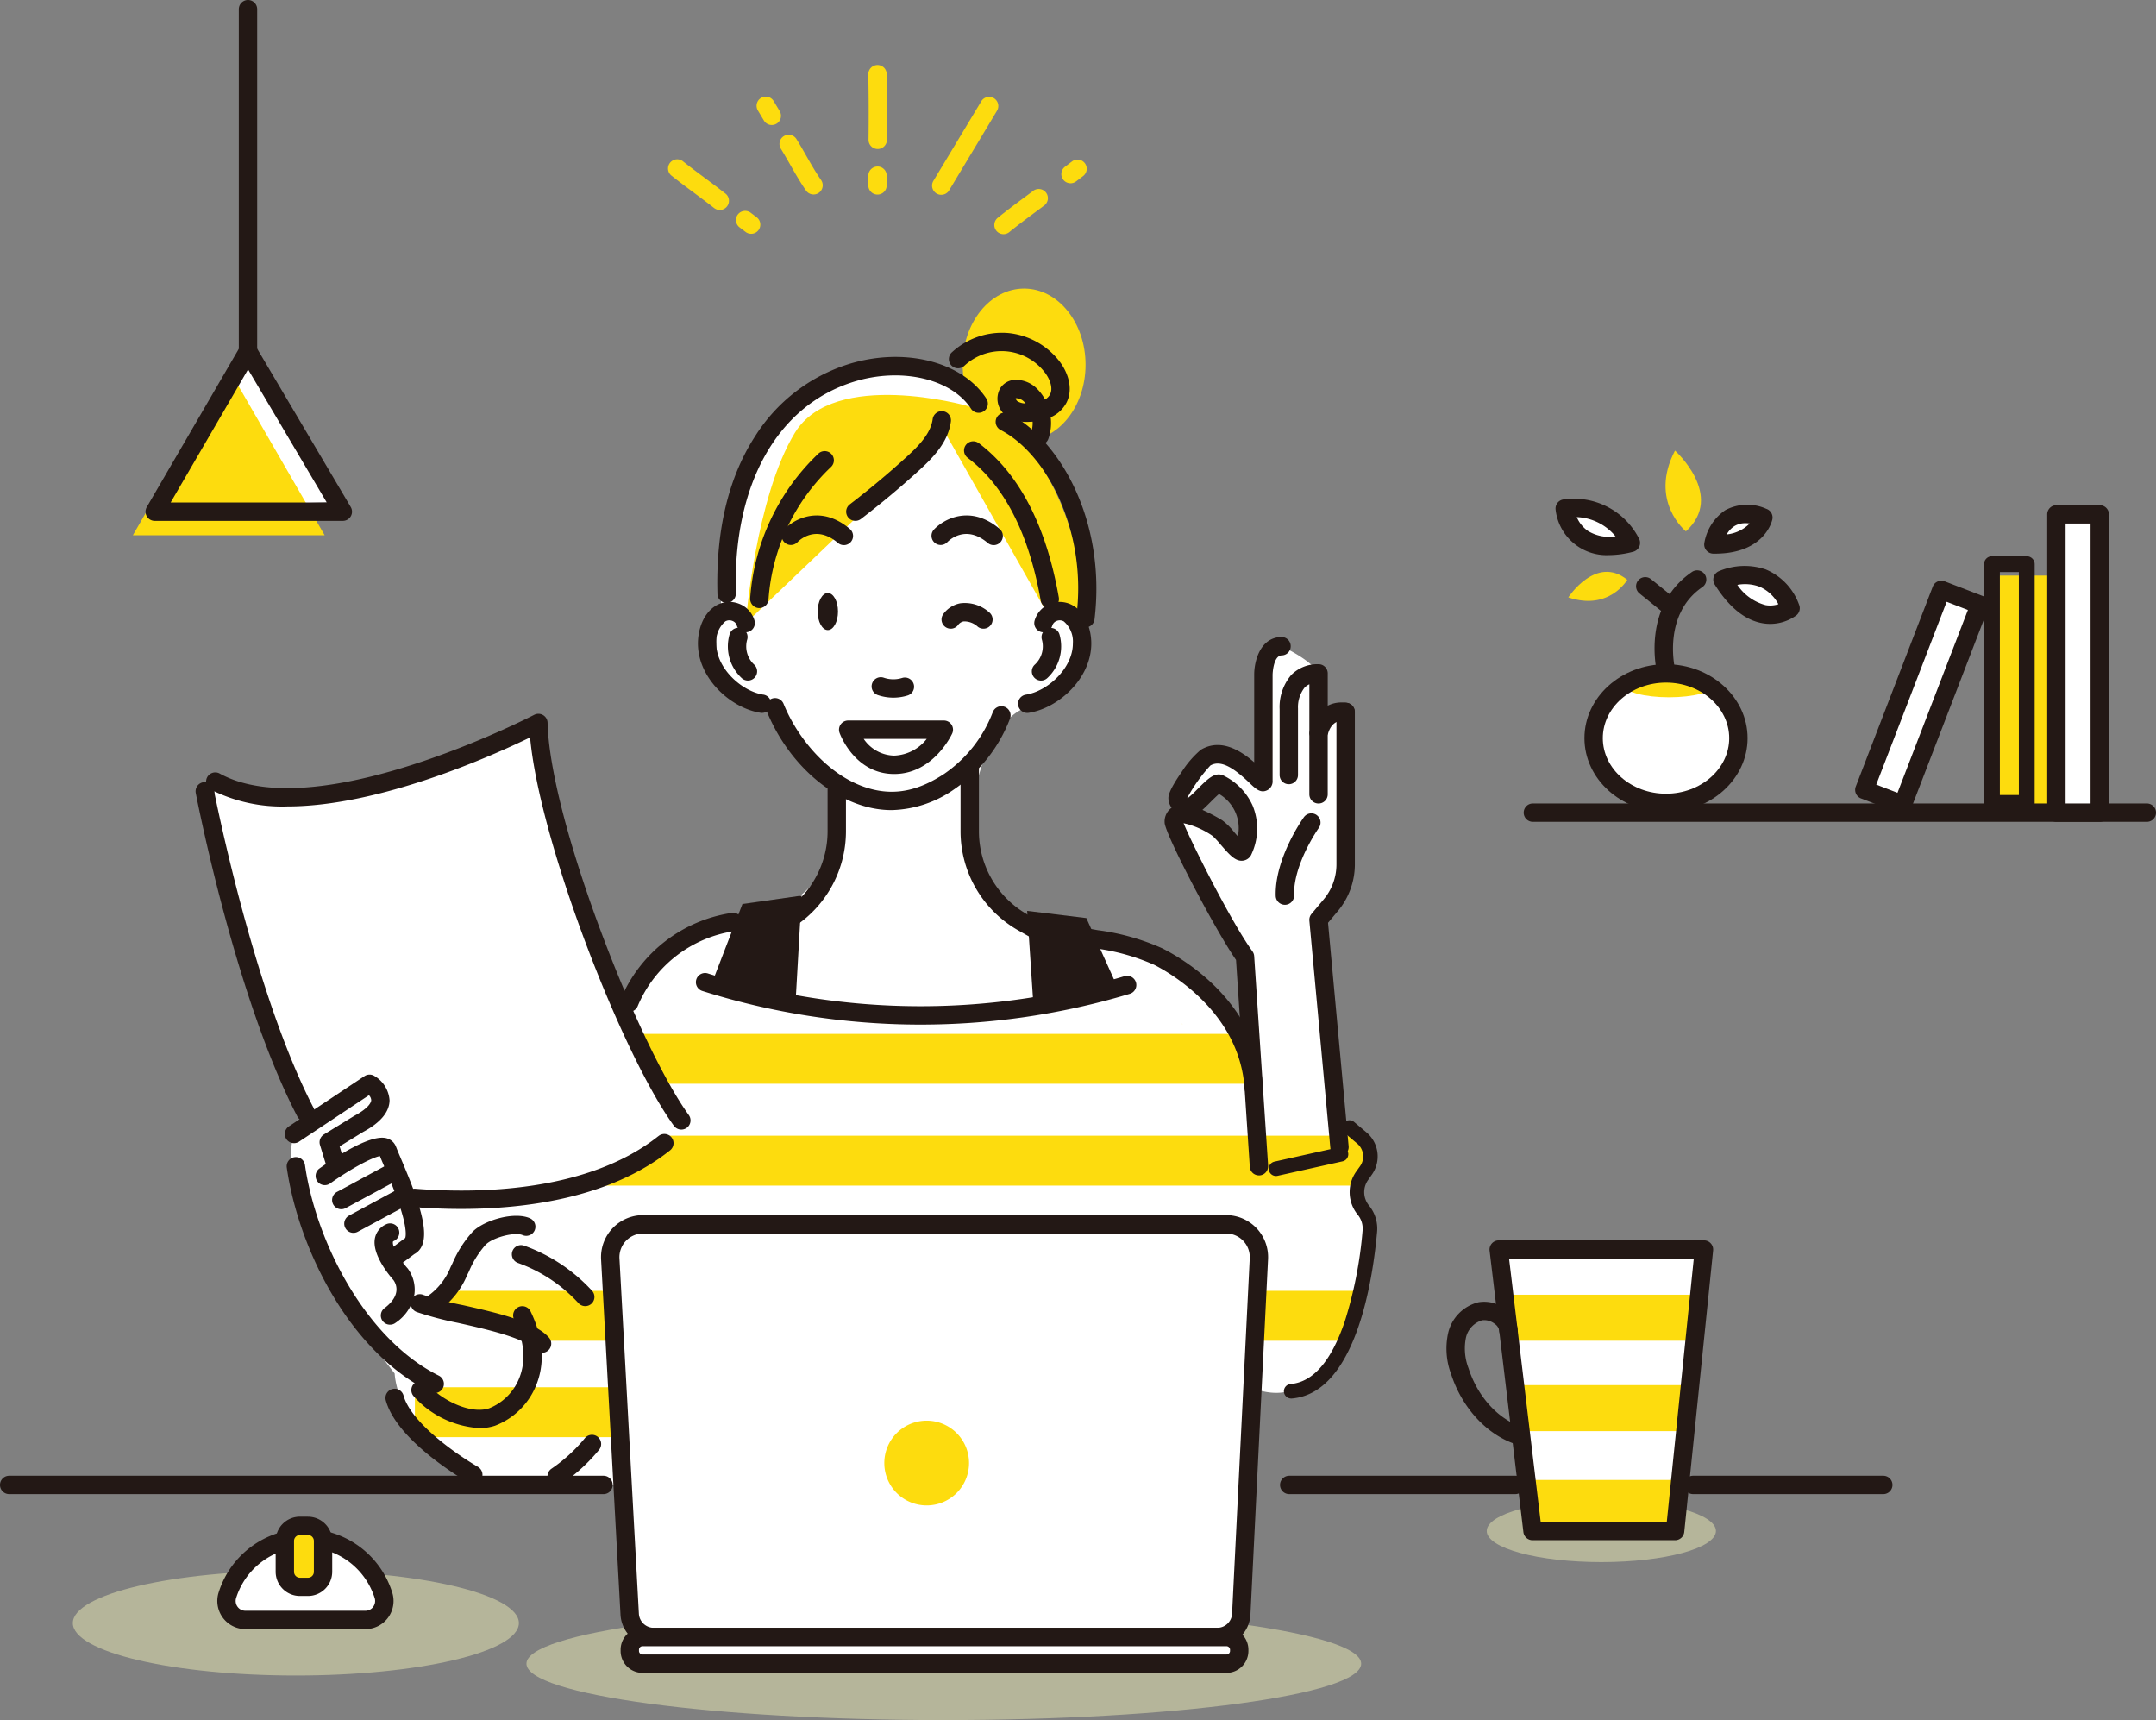 <svg xmlns="http://www.w3.org/2000/svg" xmlns:xlink="http://www.w3.org/1999/xlink" id="special_feat3a" width="302.717" height="241.458" viewBox="0 0 302.717 241.458"><rect x="0" y="0" width="302.717" height="241.458" fill="#808080" stroke="none"/><defs><clipPath id="clip-path"><rect id="&#x9577;&#x65B9;&#x5F62;_1642" data-name="&#x9577;&#x65B9;&#x5F62; 1642" width="302.717" height="241.458" fill="none"></rect></clipPath></defs><g id="&#x30B0;&#x30EB;&#x30FC;&#x30D7;_316" data-name="&#x30B0;&#x30EB;&#x30FC;&#x30D7; 316" clip-path="url(#clip-path)"><path id="&#x30D1;&#x30B9;_4885" data-name="&#x30D1;&#x30B9; 4885" d="M205.058,182.8l-4.61-3.239L197.8,150.9c6.363-3.417,3.806-29.19,3.806-29.19l-3.806,1.554V116.3s-.584-1.611-5.205-3.823-2.538,18.9-2.538,18.9c-6.734-5.857-6.91-3.688-10.2-.81s-1.134,5.454-1.134,5.454l5.174-4.231a8.789,8.789,0,0,1,3.314,9.361,14.034,14.034,0,0,0-9.729-3.917l10,18.836.515,14.332c-7.778-19.816-19.862-13.249-31.711-19.145s-6.944-27.9.608-30.206,8.433-11.789,8.433-11.789S156.457,83.656,150.08,78.43s-9.616-6.666-22.605-2.211-13.656,31.688-13.656,31.688c-3.119,12.2,7.674,13.146,7.674,13.146,1.047,3.681,8.663,10.7,8.663,10.7v6.718c0,5.9-7.459,12.788-14.526,12.721s-15.359,12.718-15.359,12.718c-6.451-7.015-12.007-40.651-12.007-40.651-20.006,13.627-45.4,8.208-45.4,8.208-1.02,16.263,13.189,48.092,13.189,48.092l-2.135,1.418c-3.276,11.91,14.16,33.593,14.16,33.593.627,8.15,11.493,15.648,11.493,15.648h22.715l87.149-13.289c13.063,3.8,15.623-23.4,15.623-23.4-2.064-1.23-1.274-5.332-1.274-5.332Z" transform="translate(-12.669 -21.77)" fill="#fff"></path><path id="&#x30D1;&#x30B9;_4886" data-name="&#x30D1;&#x30B9; 4886" d="M303.62,288.636l20.422-.706,3.649-38.8H298.873Z" transform="translate(-88.444 -73.723)" fill="#fff"></path><path id="&#x30D1;&#x30B9;_4887" data-name="&#x30D1;&#x30B9; 4887" d="M31.29,92.015l25.3-.83L44.08,70.029Z" transform="translate(-9.259 -20.723)" fill="#fff"></path><path id="&#x30D1;&#x30B9;_4888" data-name="&#x30D1;&#x30B9; 4888" d="M319.134,138.466c-7.46,7.25,7.589,14.3,7.589,14.3,15.538-1.706,9.706-14.195,8.952-16.144s-9.08-5.4-16.541,1.848" transform="translate(-93.825 -39.674)" fill="#fff"></path><path id="&#x30D1;&#x30B9;_4889" data-name="&#x30D1;&#x30B9; 4889" d="M235.789,204.24c-.041-.082-.082-.164-.123-.247a1.054,1.054,0,0,0,.123.247" transform="translate(-69.739 -60.366)" fill="#fddc0e"></path><path id="&#x30D1;&#x30B9;_4890" data-name="&#x30D1;&#x30B9; 4890" d="M333.466,89.84C329.753,96.946,335,101.177,335,101.177c5.531-5-1.531-11.337-1.531-11.337" transform="translate(-98.287 -26.586)" fill="#fddc0e"></path><path id="&#x30D1;&#x30B9;_4891" data-name="&#x30D1;&#x30B9; 4891" d="M312.753,117.6c5.735,1.938,8.279-2.47,8.279-2.47-4.376-3.541-8.279,2.47-8.279,2.47" transform="translate(-92.551 -33.74)" fill="#fddc0e"></path><rect id="&#x9577;&#x65B9;&#x5F62;_1635" data-name="&#x9577;&#x65B9;&#x5F62; 1635" width="8.323" height="32.288" transform="translate(280.41 80.8)" fill="#fddc0e"></rect><path id="&#x30D1;&#x30B9;_4892" data-name="&#x30D1;&#x30B9; 4892" d="M26.5,96.915H53.421L39.96,73.6Z" transform="translate(-7.842 -21.78)" fill="#fddc0e"></path><path id="&#x30D1;&#x30B9;_4893" data-name="&#x30D1;&#x30B9; 4893" d="M330.207,134.26c-3.458,0-6.261.751-6.261,1.676s2.8,1.677,6.261,1.677,6.261-.751,6.261-1.677-2.8-1.676-6.261-1.676" transform="translate(-95.863 -39.731)" fill="#fddc0e"></path><rect id="&#x9577;&#x65B9;&#x5F62;_1636" data-name="&#x9577;&#x65B9;&#x5F62; 1636" width="26.742" height="6.458" transform="translate(211.192 181.747)" fill="#fddc0e"></rect><rect id="&#x9577;&#x65B9;&#x5F62;_1637" data-name="&#x9577;&#x65B9;&#x5F62; 1637" width="23.859" height="6.458" transform="translate(213.105 194.439)" fill="#fddc0e"></rect><path id="&#x30D1;&#x30B9;_4894" data-name="&#x30D1;&#x30B9; 4894" d="M142.036,190.726l11.695,2.852.857-15.018-8.312,1.181Z" transform="translate(-42.032 -52.84)" fill="#231815"></path><path id="&#x30D1;&#x30B9;_4895" data-name="&#x30D1;&#x30B9; 4895" d="M204.836,181.606l.857,12.874,11.695-2.445-4.24-9.416Z" transform="translate(-60.616 -53.741)" fill="#231815"></path><path id="&#x30D1;&#x30B9;_4896" data-name="&#x30D1;&#x30B9; 4896" d="M129.91,213.136h83.081v-7.006H127.282Z" transform="translate(-37.666 -60.999)" fill="#fddc0e"></path><path id="&#x30D1;&#x30B9;_4897" data-name="&#x30D1;&#x30B9; 4897" d="M114.544,233.434h110.71v-7.006H127.64Z" transform="translate(-33.896 -67.005)" fill="#fddc0e"></path><path id="&#x30D1;&#x30B9;_4898" data-name="&#x30D1;&#x30B9; 4898" d="M112.293,257.364h-23.8v2.721L99.82,264.37h12.349c-.123-2.335.217-4.671.124-7.006" transform="translate(-26.187 -76.16)" fill="#fddc0e"></path><path id="&#x30D1;&#x30B9;_4899" data-name="&#x30D1;&#x30B9; 4899" d="M249.163,264.37H262.54l1.828-7.006H250.013c-.164,2.4-.585,4.715-.85,7.006" transform="translate(-73.733 -76.16)" fill="#fddc0e"></path><rect id="&#x9577;&#x65B9;&#x5F62;_1638" data-name="&#x9577;&#x65B9;&#x5F62; 1638" width="28.663" height="7.006" transform="translate(58.255 194.738)" fill="#fddc0e"></rect><path id="&#x30D1;&#x30B9;_4900" data-name="&#x30D1;&#x30B9; 4900" d="M45.838,313.144c-17.295,0-31.315,3.3-31.315,7.363s14.02,7.363,31.315,7.363,31.315-3.3,31.315-7.363-14.02-7.363-31.315-7.363" transform="translate(-4.298 -92.667)" fill="#b5b59a"></path><path id="&#x30D1;&#x30B9;_4901" data-name="&#x30D1;&#x30B9; 4901" d="M163.584,320.455c-32.364,0-58.6,3.544-58.6,7.917s26.236,7.917,58.6,7.917,58.6-3.544,58.6-7.917-26.236-7.917-58.6-7.917" transform="translate(-31.067 -94.83)" fill="#b5b59a"></path><path id="&#x30D1;&#x30B9;_4902" data-name="&#x30D1;&#x30B9; 4902" d="M312.576,299.041c-8.887,0-16.091,1.955-16.091,4.366s7.2,4.366,16.091,4.366,16.091-1.955,16.091-4.366-7.2-4.366-16.091-4.366" transform="translate(-87.737 -88.493)" fill="#b5b59a"></path><rect id="&#x9577;&#x65B9;&#x5F62;_1639" data-name="&#x9577;&#x65B9;&#x5F62; 1639" width="21.294" height="6.458" transform="translate(214.304 207.75)" fill="#fddc0e"></rect><path id="&#x30D1;&#x30B9;_4903" data-name="&#x30D1;&#x30B9; 4903" d="M179.761,80.259S161.14,75,155.613,84.053s-6.906,26.741-6.906,26.741l28.005-26.741,14.163,25.035,5.784,1.706s-.719-25.009-16.9-30.535" transform="translate(-44.006 -23.3)" fill="#fddc0e"></path><path id="&#x30D1;&#x30B9;_4904" data-name="&#x30D1;&#x30B9; 4904" d="M200.6,57.537c-4.766,0-8.629,4.785-8.629,10.688s3.863,10.687,8.629,10.687,8.629-4.785,8.629-10.687-3.863-10.688-8.629-10.688" transform="translate(-56.808 -17.027)" fill="#fddc0e"></path><path id="&#x30D1;&#x30B9;_4905" data-name="&#x30D1;&#x30B9; 4905" d="M262.951,228.7l-9.14,2.037a1.02,1.02,0,0,0,.22,2.016,1.01,1.01,0,0,0,.223-.025l9.14-2.037a1.02,1.02,0,0,0-.444-1.991" transform="translate(-74.873 -67.67)" fill="#231815"></path><path id="&#x30D1;&#x30B9;_4906" data-name="&#x30D1;&#x30B9; 4906" d="M268.383,230.986a4.413,4.413,0,0,0-.743-5.912l-1.735-1.461a1.02,1.02,0,1,0-1.314,1.56l1.735,1.461a2.363,2.363,0,0,1,.4,3.165l-.538.753a4.992,4.992,0,0,0,.2,6.058,3.06,3.06,0,0,1,.689,2.228,58.387,58.387,0,0,1-2.5,12.761c-1.894,5.571-4.457,8.526-7.617,8.785a1.02,1.02,0,0,0,.082,2.036c.027,0,.056,0,.084,0,8.99-.734,11.378-16.606,11.988-23.4a5.093,5.093,0,0,0-1.142-3.7,2.949,2.949,0,0,1-.119-3.578Z" transform="translate(-75.761 -66.101)" fill="#231815"></path><path id="&#x30D1;&#x30B9;_4907" data-name="&#x30D1;&#x30B9; 4907" d="M226.737,187.885a32.422,32.422,0,0,0-9.057-2.545q-.7-.124-1.393-.251a1.29,1.29,0,1,0-.47,2.536c.468.087.939.17,1.41.254a30.028,30.028,0,0,1,8.35,2.309c2,1.005,12,6.566,12.721,17.35a1.29,1.29,0,0,0,1.286,1.2c.029,0,.058,0,.087,0a1.29,1.29,0,0,0,1.2-1.373c-.791-11.878-11.019-17.915-14.136-19.482" transform="translate(-63.553 -54.766)" fill="#231815"></path><path id="&#x30D1;&#x30B9;_4908" data-name="&#x30D1;&#x30B9; 4908" d="M198.92,194.458a99.273,99.273,0,0,1-58.412-.386,1.29,1.29,0,1,0-.8,2.452,101.94,101.94,0,0,0,59.987.4,1.29,1.29,0,1,0-.772-2.461" transform="translate(-41.079 -57.411)" fill="#231815"></path><path id="&#x30D1;&#x30B9;_4909" data-name="&#x30D1;&#x30B9; 4909" d="M139.378,182a20.114,20.114,0,0,0-15.63,12.105,1.289,1.289,0,0,0,.7,1.682,1.274,1.274,0,0,0,.489.1,1.289,1.289,0,0,0,1.193-.8,17.494,17.494,0,0,1,13.593-10.527,1.29,1.29,0,0,0-.35-2.556" transform="translate(-36.591 -53.854)" fill="#231815"></path><path id="&#x30D1;&#x30B9;_4910" data-name="&#x30D1;&#x30B9; 4910" d="M327.149,247.3H298.331a1.289,1.289,0,0,0-1.28,1.443l4.746,39.509a1.29,1.29,0,0,0,1.281,1.136H323.1a1.29,1.29,0,0,0,1.283-1.158l4.053-39.509a1.29,1.29,0,0,0-1.284-1.422M321.932,286.8h-17.71l-4.436-36.93H325.72Z" transform="translate(-87.902 -73.181)" fill="#231815"></path><path id="&#x30D1;&#x30B9;_4911" data-name="&#x30D1;&#x30B9; 4911" d="M299.183,277.151c-3.4-1.041-6.329-4.217-7.639-8.289a7.709,7.709,0,0,1-.371-4.238,3.3,3.3,0,0,1,2.3-2.492,2.371,2.371,0,0,1,1.759.514,1.438,1.438,0,0,1,.629.954,1.29,1.29,0,1,0,2.574-.165A3.928,3.928,0,0,0,296.8,260.6a4.944,4.944,0,0,0-3.829-1,5.784,5.784,0,0,0-4.3,4.39,10.155,10.155,0,0,0,.416,5.662c1.564,4.862,5.143,8.681,9.34,9.965a1.29,1.29,0,1,0,.755-2.466" transform="translate(-85.355 -76.801)" fill="#231815"></path><path id="&#x30D1;&#x30B9;_4912" data-name="&#x30D1;&#x30B9; 4912" d="M56.25,306.66A11.493,11.493,0,0,0,45.3,314.67a2.661,2.661,0,0,0,2.526,3.478H64.677A2.661,2.661,0,0,0,67.2,314.67a11.493,11.493,0,0,0-10.952-8.01" transform="translate(-13.367 -90.748)" fill="#fff"></path><path id="&#x30D1;&#x30B9;_4913" data-name="&#x30D1;&#x30B9; 4913" d="M55.707,304.828a12.73,12.73,0,0,0-12.181,8.909,3.951,3.951,0,0,0,3.755,5.159H64.133a3.951,3.951,0,0,0,3.756-5.159,12.732,12.732,0,0,0-12.181-8.909m9.521,10.932a1.345,1.345,0,0,1-1.1.555H47.281a1.345,1.345,0,0,1-1.1-.555,1.377,1.377,0,0,1-.2-1.243,10.2,10.2,0,0,1,19.445,0,1.379,1.379,0,0,1-.2,1.243" transform="translate(-12.824 -90.206)" fill="#231815"></path><path id="&#x30D1;&#x30B9;_4914" data-name="&#x30D1;&#x30B9; 4914" d="M60.054,304.217H58.919a2.115,2.115,0,0,0-2.115,2.115v4.336a2.115,2.115,0,0,0,2.115,2.116h1.135a2.115,2.115,0,0,0,2.115-2.116v-4.336a2.115,2.115,0,0,0-2.115-2.115" transform="translate(-16.81 -90.025)" fill="#fddc0e"></path><path id="&#x30D1;&#x30B9;_4915" data-name="&#x30D1;&#x30B9; 4915" d="M59.513,302.385H58.378a3.409,3.409,0,0,0-3.406,3.4v4.336a3.409,3.409,0,0,0,3.406,3.4h1.135a3.409,3.409,0,0,0,3.4-3.4V305.79a3.409,3.409,0,0,0-3.4-3.4m.825,7.741a.826.826,0,0,1-.825.826H58.378a.827.827,0,0,1-.826-.826V305.79a.826.826,0,0,1,.826-.825h1.135a.826.826,0,0,1,.825.825Z" transform="translate(-16.268 -89.483)" fill="#231815"></path><path id="&#x30D1;&#x30B9;_4916" data-name="&#x30D1;&#x30B9; 4916" d="M69.338,214.427a1.288,1.288,0,0,0-1.368.037l-10.641,7.07a1.29,1.29,0,0,0,1.427,2.148l9.842-6.539a1.1,1.1,0,0,1,.318.685c0,.223-.189,1.041-2.373,2.209-.022.012-.044.025-.065.038l-4.2,2.573a1.289,1.289,0,0,0-.559,1.476l.945,3.094a1.29,1.29,0,1,0,2.467-.753l-.653-2.14,3.313-2.032c2.422-1.3,3.667-2.787,3.7-4.412a4.29,4.29,0,0,0-2.157-3.455" transform="translate(-16.794 -63.401)" fill="#231815"></path><path id="&#x30D1;&#x30B9;_4917" data-name="&#x30D1;&#x30B9; 4917" d="M79.31,250.2c-1.074-1.2-2.173-3.036-2.035-3.708.006-.027.012-.059.143-.119a1.29,1.29,0,0,0-1.084-2.342,2.724,2.724,0,0,0-1.586,1.942c-.467,2.274,1.993,5.219,2.6,5.9.353.491,1.177,2.09-1.245,3.925a1.29,1.29,0,1,0,1.559,2.055,6.1,6.1,0,0,0,2.634-4.047,5,5,0,0,0-.934-3.547c-.018-.022-.035-.043-.054-.063" transform="translate(-22.102 -72.178)" fill="#231815"></path><path id="&#x30D1;&#x30B9;_4918" data-name="&#x30D1;&#x30B9; 4918" d="M74.234,228.128a1.915,1.915,0,0,0-1.262-1.2c-2.147-.675-6.868,2.357-9.492,4.223a1.29,1.29,0,0,0,1.5,2.1c2.768-1.969,5.837-3.642,6.987-3.839.147.37.348.84.583,1.392.716,1.681,1.7,3.984,2.361,6.125.925,2.973.663,3.851.6,4a1.191,1.191,0,0,0-.178.112l-2.059,1.541a1.29,1.29,0,1,0,1.547,2.065l1.966-1.473c2.885-1.539.769-7.208-1.859-13.385-.306-.717-.569-1.336-.686-1.663" transform="translate(-18.625 -67.124)" fill="#231815"></path><path id="&#x30D1;&#x30B9;_4919" data-name="&#x30D1;&#x30B9; 4919" d="M74.4,231.843l-7.463,4.026a1.29,1.29,0,1,0,1.225,2.27l7.463-4.025a1.29,1.29,0,0,0-1.225-2.271" transform="translate(-19.607 -68.562)" fill="#231815"></path><path id="&#x30D1;&#x30B9;_4920" data-name="&#x30D1;&#x30B9; 4920" d="M75.606,237.488l-6.247,3.37a1.29,1.29,0,1,0,1.225,2.27l6.247-3.369a1.29,1.29,0,0,0-1.225-2.271" transform="translate(-20.325 -70.233)" fill="#231815"></path><path id="&#x30D1;&#x30B9;_4921" data-name="&#x30D1;&#x30B9; 4921" d="M78.549,261.383c-10.3-5.121-17.263-18.762-18.814-29.589a1.29,1.29,0,0,0-2.554.365c1.6,11.14,8.6,25.759,20.22,31.534a1.29,1.29,0,0,0,1.148-2.31" transform="translate(-16.917 -68.266)" fill="#231815"></path><path id="&#x30D1;&#x30B9;_4922" data-name="&#x30D1;&#x30B9; 4922" d="M96.366,172.462c-4.515-12.178-7.187-22.707-7.334-28.889a1.289,1.289,0,0,0-1.886-1.112c-.3.158-30.576,15.788-44.178,8.224a1.29,1.29,0,0,0-1.253,2.254A22.127,22.127,0,0,0,52.5,155.317c12.959,0,28.795-7.122,34.077-9.686,1.319,14.573,12.8,44.322,20.187,54.512a1.29,1.29,0,1,0,2.089-1.514c-3.458-4.77-8.358-15.041-12.483-26.167" transform="translate(-12.148 -42.114)" fill="#231815"></path><path id="&#x30D1;&#x30B9;_4923" data-name="&#x30D1;&#x30B9; 4923" d="M116.373,226.413c-10.054,7.97-25.656,8.045-34.061,7.38a1.29,1.29,0,1,0-.2,2.571c1.886.149,4.118.261,6.571.261,8.969,0,20.858-1.5,29.3-8.191a1.29,1.29,0,1,0-1.6-2.021" transform="translate(-23.946 -66.918)" fill="#231815"></path><path id="&#x30D1;&#x30B9;_4924" data-name="&#x30D1;&#x30B9; 4924" d="M41.557,156.959a1.29,1.29,0,0,0-2.533.489c.225,1.167,5.62,28.79,14.256,45.4a1.29,1.29,0,1,0,2.288-1.191c-8.461-16.268-13.958-44.412-14.012-44.694" transform="translate(-11.541 -46.139)" fill="#231815"></path><path id="&#x30D1;&#x30B9;_4925" data-name="&#x30D1;&#x30B9; 4925" d="M89.135,259.556a45.98,45.98,0,0,1-5.381-1.4,1.29,1.29,0,1,0-.936,2.4,45.84,45.84,0,0,0,5.752,1.513c3.94.884,9.335,2.094,10.83,3.758a1.29,1.29,0,1,0,1.919-1.724c-2.045-2.276-7.432-3.484-12.184-4.551" transform="translate(-24.265 -76.368)" fill="#231815"></path><path id="&#x30D1;&#x30B9;_4926" data-name="&#x30D1;&#x30B9; 4926" d="M116.21,286.33a1.291,1.291,0,0,0-1.807.252,22.354,22.354,0,0,1-4.643,4.238,1.29,1.29,0,1,0,1.474,2.117,24.978,24.978,0,0,0,5.228-4.8,1.29,1.29,0,0,0-.252-1.807" transform="translate(-32.317 -84.655)" fill="#231815"></path><path id="&#x30D1;&#x30B9;_4927" data-name="&#x30D1;&#x30B9; 4927" d="M89.826,287.823c-4.248-2.513-9.529-6.646-10.432-10.027a1.29,1.29,0,0,0-2.492.665c1.387,5.195,9.237,10.179,11.611,11.582a1.29,1.29,0,1,0,1.313-2.22" transform="translate(-22.744 -81.923)" fill="#231815"></path><path id="&#x30D1;&#x30B9;_4928" data-name="&#x30D1;&#x30B9; 4928" d="M327.423,132.428c-6.316,0-11.454,4.656-11.454,10.38s5.138,10.379,11.454,10.379,11.454-4.656,11.454-10.379-5.138-10.38-11.454-10.38m0,18.179c-4.893,0-8.874-3.5-8.874-7.8s3.981-7.8,8.874-7.8,8.874,3.5,8.874,7.8-3.981,7.8-8.874,7.8" transform="translate(-93.503 -39.189)" fill="#231815"></path><path id="&#x30D1;&#x30B9;_4929" data-name="&#x30D1;&#x30B9; 4929" d="M97.04,260.554a1.29,1.29,0,0,0-.6,1.723c1.472,3.039,1.71,5.923.691,8.34a7.56,7.56,0,0,1-4.189,4.142c-2.61.87-6.671-1.108-8.683-3.427a1.29,1.29,0,0,0-1.948,1.69,13.471,13.471,0,0,0,9.275,4.517,6.856,6.856,0,0,0,2.172-.333,10.125,10.125,0,0,0,5.749-5.587c.918-2.176,1.534-5.759-.745-10.467a1.289,1.289,0,0,0-1.723-.6" transform="translate(-24.265 -77.066)" fill="#231815"></path><path id="&#x30D1;&#x30B9;_4930" data-name="&#x30D1;&#x30B9; 4930" d="M103.8,248.322a1.29,1.29,0,0,0-.867,2.43,21.229,21.229,0,0,1,8.514,5.661,1.29,1.29,0,0,0,1.905-1.739,23.823,23.823,0,0,0-9.552-6.352" transform="translate(-30.208 -73.462)" fill="#231815"></path><path id="&#x30D1;&#x30B9;_4931" data-name="&#x30D1;&#x30B9; 4931" d="M99.541,242.738c-2.195-.941-6.368.26-8,1.879a15.622,15.622,0,0,0-2.849,4.445q-.131.268-.263.536a9.181,9.181,0,0,1-2.839,3.8,1.29,1.29,0,1,0,1.421,2.153,11.627,11.627,0,0,0,3.729-4.806c.09-.182.18-.365.27-.548a13.48,13.48,0,0,1,2.348-3.747c1.029-1.021,4.071-1.809,5.167-1.34a1.29,1.29,0,1,0,1.017-2.371" transform="translate(-25.157 -71.734)" fill="#231815"></path><path id="&#x30D1;&#x30B9;_4932" data-name="&#x30D1;&#x30B9; 4932" d="M391.346,160.192h-86.2a1.29,1.29,0,1,0,0,2.58h86.2a1.29,1.29,0,1,0,0-2.58" transform="translate(-89.919 -47.405)" fill="#231815"></path><path id="&#x30D1;&#x30B9;_4933" data-name="&#x30D1;&#x30B9; 4933" d="M162.18,155.543a1.29,1.29,0,0,0-1.29,1.29v5.9a13.423,13.423,0,0,1-6.8,11.665l-2.406,1.361A1.29,1.29,0,1,0,152.95,178l2.406-1.361a16.007,16.007,0,0,0,8.114-13.91v-5.9a1.29,1.29,0,0,0-1.29-1.29" transform="translate(-44.692 -46.029)" fill="#231815"></path><path id="&#x30D1;&#x30B9;_4934" data-name="&#x30D1;&#x30B9; 4934" d="M203.337,174.541l-2.406-1.361a13.422,13.422,0,0,1-6.8-11.665V152.73a1.29,1.29,0,1,0-2.58,0v8.785a16.006,16.006,0,0,0,8.114,13.91l2.405,1.361a1.29,1.29,0,1,0,1.27-2.245" transform="translate(-56.684 -44.815)" fill="#231815"></path><path id="&#x30D1;&#x30B9;_4935" data-name="&#x30D1;&#x30B9; 4935" d="M248.62,127c-3.008.082-3.8,3.49-3.794,5.279v12.311c-1.856-1.6-4.667-3.44-7.495-1.757a13.831,13.831,0,0,0-2.7,3.129c-1.92,2.766-1.87,3.463-1.846,3.8a2.457,2.457,0,0,0,.441,1.215,2.375,2.375,0,0,0-.978,2.076c0,1.493,7.02,14.947,10.026,19.281l1.933,29.047a1.29,1.29,0,0,0,1.286,1.2l.087,0a1.291,1.291,0,0,0,1.2-1.373L244.823,171.8a1.29,1.29,0,0,0-.242-.671c-3.07-4.239-8.752-15.648-9.669-17.993a11.481,11.481,0,0,1,4.026,1.762l.042.024a12.739,12.739,0,0,1,1.114,1.2c1.279,1.476,2.123,2.452,3.223,2.267a1.5,1.5,0,0,0,1.145-.936,8.525,8.525,0,0,0,.144-6.785,8.644,8.644,0,0,0-4.191-4.264c-1.155-.444-2.116.517-3.572,1.969a15.709,15.709,0,0,1-1.342,1.25.5.5,0,0,1-.071-.037,22.338,22.338,0,0,1,3.242-4.544c1.595-.926,3.6.641,5.526,2.476.85.81,1.523,1.449,2.445,1a1.392,1.392,0,0,0,.765-1.365v-14.87c0-.027.071-2.666,1.284-2.7a1.29,1.29,0,1,0-.07-2.579m-9.957,23.2c.347-.346.869-.867,1.225-1.165a5.539,5.539,0,0,1,2.638,5.949c-.175-.2-.344-.392-.484-.553a8.627,8.627,0,0,0-1.731-1.717l-.058-.034a24.623,24.623,0,0,0-2.7-1.412c.325-.289.686-.646,1.11-1.069m-3.32-.39Zm9.489-2.492v0" transform="translate(-68.727 -37.582)" fill="#231815"></path><path id="&#x30D1;&#x30B9;_4936" data-name="&#x30D1;&#x30B9; 4936" d="M260.645,132.428a5.142,5.142,0,0,0-3.853,1.533,6.962,6.962,0,0,0-1.611,4.781v9.244a1.29,1.29,0,0,0,2.58,0V138.71c0-.02,0-.046,0-.066a4.463,4.463,0,0,1,.915-2.918,2.114,2.114,0,0,1,.681-.479v6.768a1.29,1.29,0,1,0,2.58,0v-8.3a1.29,1.29,0,0,0-1.29-1.29" transform="translate(-75.513 -39.189)" fill="#231815"></path><path id="&#x30D1;&#x30B9;_4937" data-name="&#x30D1;&#x30B9; 4937" d="M266.382,140.1c-3.5-.479-4.964,2.506-5.252,4.151a1.24,1.24,0,0,0-.02.222v8.475a1.29,1.29,0,0,0,2.58,0v-8.345c.122-.539.636-2.183,2.342-1.948a1.29,1.29,0,0,0,.35-2.556" transform="translate(-77.269 -41.444)" fill="#231815"></path><path id="&#x30D1;&#x30B9;_4938" data-name="&#x30D1;&#x30B9; 4938" d="M266.207,140.106a1.29,1.29,0,0,0-1.29,1.29V162.8a7.64,7.64,0,0,1-1.783,4.9l-1.722,2.054a1.289,1.289,0,0,0-.3.947l2.946,31.9a1.29,1.29,0,0,0,1.283,1.171,1.157,1.157,0,0,0,.12-.006,1.29,1.29,0,0,0,1.166-1.4L263.734,171l1.376-1.642A10.22,10.22,0,0,0,267.5,162.8V141.4a1.29,1.29,0,0,0-1.29-1.29" transform="translate(-77.269 -41.461)" fill="#231815"></path><path id="&#x30D1;&#x30B9;_4939" data-name="&#x30D1;&#x30B9; 4939" d="M260.157,162.405a1.289,1.289,0,0,0-1.8.3c-.168.234-4.1,5.785-3.956,11.043A1.29,1.29,0,0,0,255.69,175h.037a1.29,1.29,0,0,0,1.253-1.325c-.124-4.379,3.432-9.409,3.474-9.468a1.289,1.289,0,0,0-.3-1.8" transform="translate(-75.282 -47.988)" fill="#231815"></path><rect id="&#x9577;&#x65B9;&#x5F62;_1640" data-name="&#x9577;&#x65B9;&#x5F62; 1640" width="6.086" height="41.871" transform="translate(288.732 72.207)" fill="#fff"></rect><path id="&#x30D1;&#x30B9;_4940" data-name="&#x30D1;&#x30B9; 4940" d="M415.631,100.724h-6.086a1.29,1.29,0,0,0-1.29,1.29v41.87a1.29,1.29,0,0,0,1.29,1.29h6.086a1.29,1.29,0,0,0,1.289-1.29v-41.87a1.29,1.29,0,0,0-1.289-1.29m-1.29,41.87h-3.506V103.3h3.506Z" transform="translate(-120.812 -29.807)" fill="#231815"></path><rect id="&#x9577;&#x65B9;&#x5F62;_1641" data-name="&#x9577;&#x65B9;&#x5F62; 1641" width="30.08" height="5.778" transform="matrix(0.359, -0.933, 0.933, 0.359, 261.765, 110.879)" fill="#fff"></rect><path id="&#x30D1;&#x30B9;_4941" data-name="&#x30D1;&#x30B9; 4941" d="M387.913,117.946l-5.393-2.077a1.29,1.29,0,0,0-1.667.74L370.04,144.678a1.29,1.29,0,0,0,.74,1.667l5.392,2.078a1.29,1.29,0,0,0,1.667-.74l10.814-28.07a1.29,1.29,0,0,0-.74-1.667M375.9,145.552l-2.985-1.15L382.8,118.74l2.985,1.15Z" transform="translate(-109.478 -34.263)" fill="#231815"></path><path id="&#x30D1;&#x30B9;_4942" data-name="&#x30D1;&#x30B9; 4942" d="M208.163,244.1H126.31a4.616,4.616,0,0,0-4.609,4.867l2.728,49.867a3.385,3.385,0,0,0,3.38,3.2H206.92a3.385,3.385,0,0,0,3.381-3.217l2.471-49.872a4.615,4.615,0,0,0-4.61-4.844" transform="translate(-36.012 -72.236)" fill="#fff"></path><path id="&#x30D1;&#x30B9;_4943" data-name="&#x30D1;&#x30B9; 4943" d="M207.62,242.27H125.767a5.9,5.9,0,0,0-5.9,6.228l2.727,49.866a4.676,4.676,0,0,0,4.668,4.419h79.111a4.672,4.672,0,0,0,4.669-4.443l2.471-49.872a5.9,5.9,0,0,0-5.9-6.2m.85,55.942a2.093,2.093,0,0,1-2.092,1.991H127.266a2.1,2.1,0,0,1-2.092-1.981l-2.728-49.866a3.325,3.325,0,0,1,3.32-3.507H207.62a3.325,3.325,0,0,1,3.322,3.49Z" transform="translate(-35.47 -71.694)" fill="#231815"></path><path id="&#x30D1;&#x30B9;_4944" data-name="&#x30D1;&#x30B9; 4944" d="M209.378,326.385h-82a1.784,1.784,0,0,0-1.784,1.784v.173a1.784,1.784,0,0,0,1.784,1.784h82a1.785,1.785,0,0,0,1.784-1.784v-.173a1.785,1.785,0,0,0-1.784-1.784" transform="translate(-37.166 -96.585)" fill="#fff"></path><path id="&#x30D1;&#x30B9;_4945" data-name="&#x30D1;&#x30B9; 4945" d="M208.836,324.553h-82a3.077,3.077,0,0,0-3.074,3.074v.173a3.077,3.077,0,0,0,3.074,3.074h82a3.078,3.078,0,0,0,3.074-3.074v-.173a3.078,3.078,0,0,0-3.074-3.074m.494,3.247a.5.5,0,0,1-.494.494h-82a.5.5,0,0,1-.495-.494v-.173a.5.5,0,0,1,.495-.494h82a.5.5,0,0,1,.494.494Z" transform="translate(-36.624 -96.043)" fill="#231815"></path><path id="&#x30D1;&#x30B9;_4946" data-name="&#x30D1;&#x30B9; 4946" d="M335.183,113.959c-7.051,4.833-4.969,13.78-4.876,14.159a1.289,1.289,0,0,0,1.252.985,1.31,1.31,0,0,0,.306-.037,1.29,1.29,0,0,0,.948-1.558c-.018-.075-1.77-7.585,3.828-11.422a1.29,1.29,0,1,0-1.458-2.128" transform="translate(-97.64 -33.656)" fill="#231815"></path><path id="&#x30D1;&#x30B9;_4947" data-name="&#x30D1;&#x30B9; 4947" d="M332.164,118.414l-3.834-3.094a1.29,1.29,0,0,0-1.62,2.007l3.834,3.094a1.29,1.29,0,0,0,1.62-2.007" transform="translate(-96.539 -34.041)" fill="#231815"></path><path id="&#x30D1;&#x30B9;_4948" data-name="&#x30D1;&#x30B9; 4948" d="M341.69,106.76c6.225.089,7.017-3.783,7.017-3.783-6.123-2.22-7.017,3.783-7.017,3.783" transform="translate(-101.114 -30.328)" fill="#fff"></path><path id="&#x30D1;&#x30B9;_4949" data-name="&#x30D1;&#x30B9; 4949" d="M348.6,101.22a6.566,6.566,0,0,0-5.785.181,6.991,6.991,0,0,0-2.947,4.624,1.29,1.29,0,0,0,1.258,1.48h.231c7,0,8.027-4.617,8.068-4.816a1.29,1.29,0,0,0-.824-1.471m-5.588,3.587a3.27,3.27,0,0,1,1.123-1.19,2.934,2.934,0,0,1,1.529-.387,4.61,4.61,0,0,1,.578.039,5.294,5.294,0,0,1-3.23,1.538" transform="translate(-100.572 -29.784)" fill="#231815"></path><path id="&#x30D1;&#x30B9;_4950" data-name="&#x30D1;&#x30B9; 4950" d="M312.039,101.351s.751,7.017,9.284,4.815a9.01,9.01,0,0,0-9.284-4.815" transform="translate(-92.34 -29.964)" fill="#fff"></path><path id="&#x30D1;&#x30B9;_4951" data-name="&#x30D1;&#x30B9; 4951" d="M311.324,99.532a1.29,1.29,0,0,0-1.11,1.415,7.2,7.2,0,0,0,7.5,6.4,13.649,13.649,0,0,0,3.392-.47,1.289,1.289,0,0,0,.845-1.8,10.257,10.257,0,0,0-10.625-5.545m3.423,4.422a4.572,4.572,0,0,1-1.564-1.942,7.425,7.425,0,0,1,5.441,2.7,5.684,5.684,0,0,1-3.877-.762" transform="translate(-91.798 -29.423)" fill="#231815"></path><path id="&#x30D1;&#x30B9;_4952" data-name="&#x30D1;&#x30B9; 4952" d="M343.5,115.289c4.884,7.779,9.562,4.01,9.562,4.01-2.958-7.06-9.562-4.01-9.562-4.01" transform="translate(-101.65 -33.923)" fill="#fff"></path><path id="&#x30D1;&#x30B9;_4953" data-name="&#x30D1;&#x30B9; 4953" d="M349.046,113.32a9.243,9.243,0,0,0-6.63.258,1.29,1.29,0,0,0-.552,1.857c2.007,3.2,4.277,5.026,6.748,5.439a6.25,6.25,0,0,0,4.716-1.111,1.29,1.29,0,0,0,.38-1.5,8.455,8.455,0,0,0-4.662-4.94m-.053,5a6.95,6.95,0,0,1-3.951-2.838,5.829,5.829,0,0,1,3.088.248,5.418,5.418,0,0,1,2.676,2.466,3.7,3.7,0,0,1-1.814.125" transform="translate(-101.107 -33.382)" fill="#231815"></path><path id="&#x30D1;&#x30B9;_4954" data-name="&#x30D1;&#x30B9; 4954" d="M401.656,110.9H396.77a1.11,1.11,0,0,0-1.11,1.11v33.513a1.11,1.11,0,0,0,1.11,1.11h4.886a1.11,1.11,0,0,0,1.11-1.11V112.015a1.11,1.11,0,0,0-1.11-1.11m-1.11,33.513h-2.667V113.124h2.667Z" transform="translate(-117.085 -32.819)" fill="#231815"></path><path id="&#x30D1;&#x30B9;_4955" data-name="&#x30D1;&#x30B9; 4955" d="M288.3,294.227H256.555a1.29,1.29,0,0,0,0,2.58H288.3a1.29,1.29,0,1,0,0-2.58" transform="translate(-75.539 -87.069)" fill="#231815"></path><path id="&#x30D1;&#x30B9;_4956" data-name="&#x30D1;&#x30B9; 4956" d="M84.733,294.227H1.29a1.29,1.29,0,1,0,0,2.58H84.733a1.29,1.29,0,1,0,0-2.58" transform="translate(0 -87.069)" fill="#231815"></path><path id="&#x30D1;&#x30B9;_4957" data-name="&#x30D1;&#x30B9; 4957" d="M363.8,294.227H337.1a1.29,1.29,0,0,0,0,2.58h26.7a1.29,1.29,0,1,0,0-2.58" transform="translate(-99.375 -87.069)" fill="#231815"></path><path id="&#x30D1;&#x30B9;_4958" data-name="&#x30D1;&#x30B9; 4958" d="M178.117,135.118a4.141,4.141,0,0,1-2.589-.03,1.29,1.29,0,1,0-.839,2.44,6.743,6.743,0,0,0,4.211.049,1.29,1.29,0,0,0-.783-2.458" transform="translate(-51.437 -39.955)" fill="#231815"></path><path id="&#x30D1;&#x30B9;_4959" data-name="&#x30D1;&#x30B9; 4959" d="M186.086,104.762a1.29,1.29,0,0,0,1.885,1.761c.254-.265,2.575-2.521,5.673.1a1.29,1.29,0,1,0,1.667-1.969c-4.045-3.422-7.8-1.426-9.224.108" transform="translate(-54.966 -30.413)" fill="#231815"></path><path id="&#x30D1;&#x30B9;_4960" data-name="&#x30D1;&#x30B9; 4960" d="M156.211,104.762a1.29,1.29,0,0,0,1.885,1.761c.255-.265,2.575-2.521,5.673.1a1.29,1.29,0,1,0,1.667-1.969c-4.045-3.422-7.8-1.426-9.224.108" transform="translate(-46.125 -30.413)" fill="#231815"></path><path id="&#x30D1;&#x30B9;_4961" data-name="&#x30D1;&#x30B9; 4961" d="M182.026,143.651H168.6a1.29,1.29,0,0,0-1.213,1.726c.085.237,2.143,5.783,7.674,5.783,5.45,0,8.033-5.446,8.14-5.678a1.29,1.29,0,0,0-1.17-1.832m-6.97,4.93a5.291,5.291,0,0,1-4.283-2.35h8.853a6.089,6.089,0,0,1-4.57,2.35" transform="translate(-49.51 -42.51)" fill="#231815"></path><path id="&#x30D1;&#x30B9;_4962" data-name="&#x30D1;&#x30B9; 4962" d="M194.43,121.5a5.146,5.146,0,0,0-4.013-1.247,3.811,3.811,0,0,0-2.45,1.576,1.29,1.29,0,0,0,2.169,1.4,1.26,1.26,0,0,1,.729-.432,2.8,2.8,0,0,1,2,.761,1.29,1.29,0,1,0,1.56-2.055" transform="translate(-55.563 -35.568)" fill="#231815"></path><path id="&#x30D1;&#x30B9;_4963" data-name="&#x30D1;&#x30B9; 4963" d="M161.422,72.189a24,24,0,0,0-13.04,10.059c-3.772,5.793-5.561,13.258-5.319,22.19a1.29,1.29,0,0,0,1.289,1.255h.035a1.29,1.29,0,0,0,1.255-1.324c-.414-15.241,5.773-26.351,16.55-29.718,6.632-2.071,13.712-.45,16.469,3.772a1.29,1.29,0,1,0,2.16-1.411c-3.42-5.238-11.578-7.267-19.4-4.824" transform="translate(-42.329 -21.058)" fill="#231815"></path><path id="&#x30D1;&#x30B9;_4964" data-name="&#x30D1;&#x30B9; 4964" d="M210.807,120.56a3.705,3.705,0,0,0-3.3-.289,3.568,3.568,0,0,0-2.177,2.4,1.29,1.29,0,0,0,2.488.68,1.007,1.007,0,0,1,.624-.673,1.131,1.131,0,0,1,1,.068,3.724,3.724,0,0,1,1.272,3.075c.015,3.479-3.54,6.731-6.608,7.208a1.29,1.29,0,0,0,.2,2.564,1.362,1.362,0,0,0,.2-.015c4.175-.648,8.813-4.819,8.793-9.768-.008-1.788-.663-4.106-2.478-5.248" transform="translate(-60.074 -35.514)" fill="#231815"></path><path id="&#x30D1;&#x30B9;_4965" data-name="&#x30D1;&#x30B9; 4965" d="M200.433,82.415a1.29,1.29,0,0,0-1.179,2.295c3.132,1.61,6.083,5.006,8.095,9.318a31.1,31.1,0,0,1,2.528,16.952A1.29,1.29,0,0,0,211,112.415a1.449,1.449,0,0,0,.156.009,1.29,1.29,0,0,0,1.279-1.136c1.667-13.89-4.941-25.243-12-28.873" transform="translate(-58.757 -24.346)" fill="#231815"></path><path id="&#x30D1;&#x30B9;_4966" data-name="&#x30D1;&#x30B9; 4966" d="M197.48,66.375a10.4,10.4,0,0,0-7.828,2.71,1.29,1.29,0,1,0,1.758,1.888,7.656,7.656,0,0,1,11.293.943c.638.832,1.215,2.135.738,3.068a1.84,1.84,0,0,1-.708.727,6.543,6.543,0,0,0-1.132-1.519,4.185,4.185,0,0,0-3.2-1.234,2.582,2.582,0,0,0-1.933,1.13,2.953,2.953,0,0,0,.864,3.947,5.094,5.094,0,0,0,3.177.813q.243-.006.479-.023a4.027,4.027,0,0,1-.213,1.516,1.29,1.29,0,1,0,2.434.853,6.667,6.667,0,0,0,.316-2.988,4.562,4.562,0,0,0,2.217-2.05c1.022-2,.158-4.315-.989-5.811a10.4,10.4,0,0,0-7.27-3.971m1.376,9.581a.623.623,0,0,1-.242-.427,1.6,1.6,0,0,1,1.167.491c.078.077.153.159.224.244a2.121,2.121,0,0,1-1.149-.308" transform="translate(-56.001 -19.632)" fill="#231815"></path><path id="&#x30D1;&#x30B9;_4967" data-name="&#x30D1;&#x30B9; 4967" d="M208.061,125.25a1.29,1.29,0,0,0-.867,1.6,3.487,3.487,0,0,1-.965,3.465,1.29,1.29,0,1,0,1.734,1.909,6.066,6.066,0,0,0,1.7-6.112,1.29,1.29,0,0,0-1.6-.867" transform="translate(-60.903 -37.049)" fill="#231815"></path><path id="&#x30D1;&#x30B9;_4968" data-name="&#x30D1;&#x30B9; 4968" d="M148.357,133.026c-3.068-.477-6.623-3.729-6.608-7.208a3.724,3.724,0,0,1,1.272-3.075,1.131,1.131,0,0,1,1-.068,1.007,1.007,0,0,1,.624.673,1.29,1.29,0,0,0,2.488-.68,3.567,3.567,0,0,0-2.177-2.4,3.7,3.7,0,0,0-3.3.289c-1.816,1.142-2.47,3.46-2.478,5.247-.021,4.949,4.617,9.12,8.792,9.768a1.37,1.37,0,0,0,.2.015,1.29,1.29,0,0,0,.2-2.564" transform="translate(-41.184 -35.514)" fill="#231815"></path><path id="&#x30D1;&#x30B9;_4969" data-name="&#x30D1;&#x30B9; 4969" d="M147.857,126.855a1.29,1.29,0,1,0-2.472-.737,6.069,6.069,0,0,0,1.7,6.112,1.29,1.29,0,1,0,1.735-1.909,3.487,3.487,0,0,1-.965-3.465" transform="translate(-42.953 -37.048)" fill="#231815"></path><path id="&#x30D1;&#x30B9;_4970" data-name="&#x30D1;&#x30B9; 4970" d="M186.271,140.413a1.29,1.29,0,0,0-1.674.725,18.5,18.5,0,0,1-6.806,8.664c-3.411,2.248-6.5,2.971-9.732,2.272-6.022-1.3-10.79-7.01-12.843-12.089a1.29,1.29,0,0,0-2.392.967c2.817,6.967,8.583,12.322,14.689,13.643a13.555,13.555,0,0,0,2.868.311,15.924,15.924,0,0,0,8.829-2.951A21.093,21.093,0,0,0,187,142.087a1.29,1.29,0,0,0-.725-1.674" transform="translate(-45.197 -41.186)" fill="#231815"></path><path id="&#x30D1;&#x30B9;_4971" data-name="&#x30D1;&#x30B9; 4971" d="M194.348,88.269a1.29,1.29,0,1,0-1.559,2.055c5.137,3.9,8.578,10.627,10.229,20a1.29,1.29,0,1,0,2.54-.446c-1.767-10.038-5.538-17.309-11.21-21.612" transform="translate(-56.9 -26.043)" fill="#231815"></path><path id="&#x30D1;&#x30B9;_4972" data-name="&#x30D1;&#x30B9; 4972" d="M182.34,81.984a1.29,1.29,0,0,0-1.451,1.105c-.278,2.066-2.034,3.818-3.657,5.3-2.552,2.327-5.238,4.572-7.982,6.67a1.29,1.29,0,0,0,1.567,2.05c2.8-2.144,5.547-4.436,8.154-6.813,1.958-1.786,4.081-3.937,4.475-6.859a1.289,1.289,0,0,0-1.105-1.451" transform="translate(-49.935 -24.258)" fill="#231815"></path><path id="&#x30D1;&#x30B9;_4973" data-name="&#x30D1;&#x30B9; 4973" d="M159.178,90.29A31.005,31.005,0,0,0,149.6,110.6a1.289,1.289,0,0,0,1.2,1.372c.029,0,.058,0,.086,0a1.29,1.29,0,0,0,1.286-1.2,28.4,28.4,0,0,1,8.771-18.6,1.29,1.29,0,1,0-1.769-1.878" transform="translate(-44.27 -26.615)" fill="#231815"></path><path id="&#x30D1;&#x30B9;_4974" data-name="&#x30D1;&#x30B9; 4974" d="M44.518,68.83a1.288,1.288,0,0,0-1.11-.633h0a1.289,1.289,0,0,0-1.11.641l-13.1,22.52A1.29,1.29,0,0,0,30.308,93.3H56.723a1.29,1.29,0,0,0,1.11-1.947ZM32.55,90.716l10.866-18.68,11.046,18.68Z" transform="translate(-8.587 -20.181)" fill="#231815"></path><path id="&#x30D1;&#x30B9;_4975" data-name="&#x30D1;&#x30B9; 4975" d="M48.913,0a1.29,1.29,0,0,0-1.29,1.29V49.306a1.29,1.29,0,1,0,2.58,0V1.29A1.29,1.29,0,0,0,48.913,0" transform="translate(-14.093)" fill="#231815"></path><path id="&#x30D1;&#x30B9;_4976" data-name="&#x30D1;&#x30B9; 4976" d="M182.3,283.246a5.949,5.949,0,1,0,5.949,5.949,5.949,5.949,0,0,0-5.949-5.949" transform="translate(-52.188 -83.819)" fill="#fddc0e"></path><path id="&#x30D1;&#x30B9;_4977" data-name="&#x30D1;&#x30B9; 4977" d="M174.452,33.2a1.29,1.29,0,0,0-1.29,1.29v1.356a1.29,1.29,0,0,0,2.58,0V34.486a1.29,1.29,0,0,0-1.29-1.29" transform="translate(-51.243 -9.823)" fill="#fddc0e"></path><path id="&#x30D1;&#x30B9;_4978" data-name="&#x30D1;&#x30B9; 4978" d="M174.428,12.957a1.29,1.29,0,0,0-1.266,1.314c.056,3.032.066,6.119.029,9.176a1.289,1.289,0,0,0,1.274,1.305h.016a1.289,1.289,0,0,0,1.289-1.274c.038-3.083.028-6.2-.028-9.255a1.287,1.287,0,0,0-1.314-1.266" transform="translate(-51.243 -3.834)" fill="#fddc0e"></path><path id="&#x30D1;&#x30B9;_4979" data-name="&#x30D1;&#x30B9; 4979" d="M194.562,19.492a1.289,1.289,0,0,0-1.77.441l-6.7,11.135A1.29,1.29,0,1,0,188.3,32.4L195,21.262a1.29,1.29,0,0,0-.441-1.77" transform="translate(-55.015 -5.714)" fill="#fddc0e"></path><path id="&#x30D1;&#x30B9;_4980" data-name="&#x30D1;&#x30B9; 4980" d="M159.191,29.789c-.436-.763-.886-1.551-1.359-2.314a1.289,1.289,0,1,0-2.193,1.357c.448.724.887,1.493,1.311,2.235.693,1.214,1.41,2.468,2.225,3.639a1.29,1.29,0,0,0,2.116-1.476c-.749-1.074-1.406-2.224-2.1-3.442" transform="translate(-46 -7.949)" fill="#fddc0e"></path><path id="&#x30D1;&#x30B9;_4981" data-name="&#x30D1;&#x30B9; 4981" d="M153.3,19.932a1.29,1.29,0,1,0-2.21,1.329l.825,1.374a1.29,1.29,0,0,0,2.211-1.331Z" transform="translate(-44.655 -5.713)" fill="#fddc0e"></path><path id="&#x30D1;&#x30B9;_4982" data-name="&#x30D1;&#x30B9; 4982" d="M203.745,37.967q-.519.388-1.04.773c-1.282.951-2.608,1.933-3.879,2.966a1.29,1.29,0,1,0,1.626,2c1.227-1,2.53-1.962,3.789-2.9l1.047-.778a1.29,1.29,0,1,0-1.543-2.067" transform="translate(-58.696 -11.16)" fill="#fddc0e"></path><path id="&#x30D1;&#x30B9;_4983" data-name="&#x30D1;&#x30B9; 4983" d="M213.137,32.081l-1.008.765a1.29,1.29,0,0,0,1.56,2.054l1.007-.765a1.29,1.29,0,1,0-1.56-2.055" transform="translate(-62.623 -9.416)" fill="#fddc0e"></path><path id="&#x30D1;&#x30B9;_4984" data-name="&#x30D1;&#x30B9; 4984" d="M149.7,42.961l-.862-.655a1.29,1.29,0,0,0-1.56,2.055l.863.655a1.29,1.29,0,0,0,1.559-2.055" transform="translate(-43.433 -12.442)" fill="#fddc0e"></path><path id="&#x30D1;&#x30B9;_4985" data-name="&#x30D1;&#x30B9; 4985" d="M141.3,36.587c-.943-.741-1.925-1.472-2.874-2.178-1.012-.753-2.059-1.531-3.042-2.311a1.29,1.29,0,1,0-1.6,2.02c1.015.806,2.078,1.6,3.106,2.361.936.7,1.9,1.415,2.819,2.135a1.29,1.29,0,0,0,1.595-2.028" transform="translate(-39.445 -9.416)" fill="#fddc0e"></path><path id="&#x30D1;&#x30B9;_4986" data-name="&#x30D1;&#x30B9; 4986" d="M164.487,118.234c-.789,0-1.427,1.165-1.427,2.6s.639,2.6,1.427,2.6,1.427-1.164,1.427-2.6-.639-2.6-1.427-2.6" transform="translate(-48.253 -34.988)" fill="#231815"></path></g></svg>